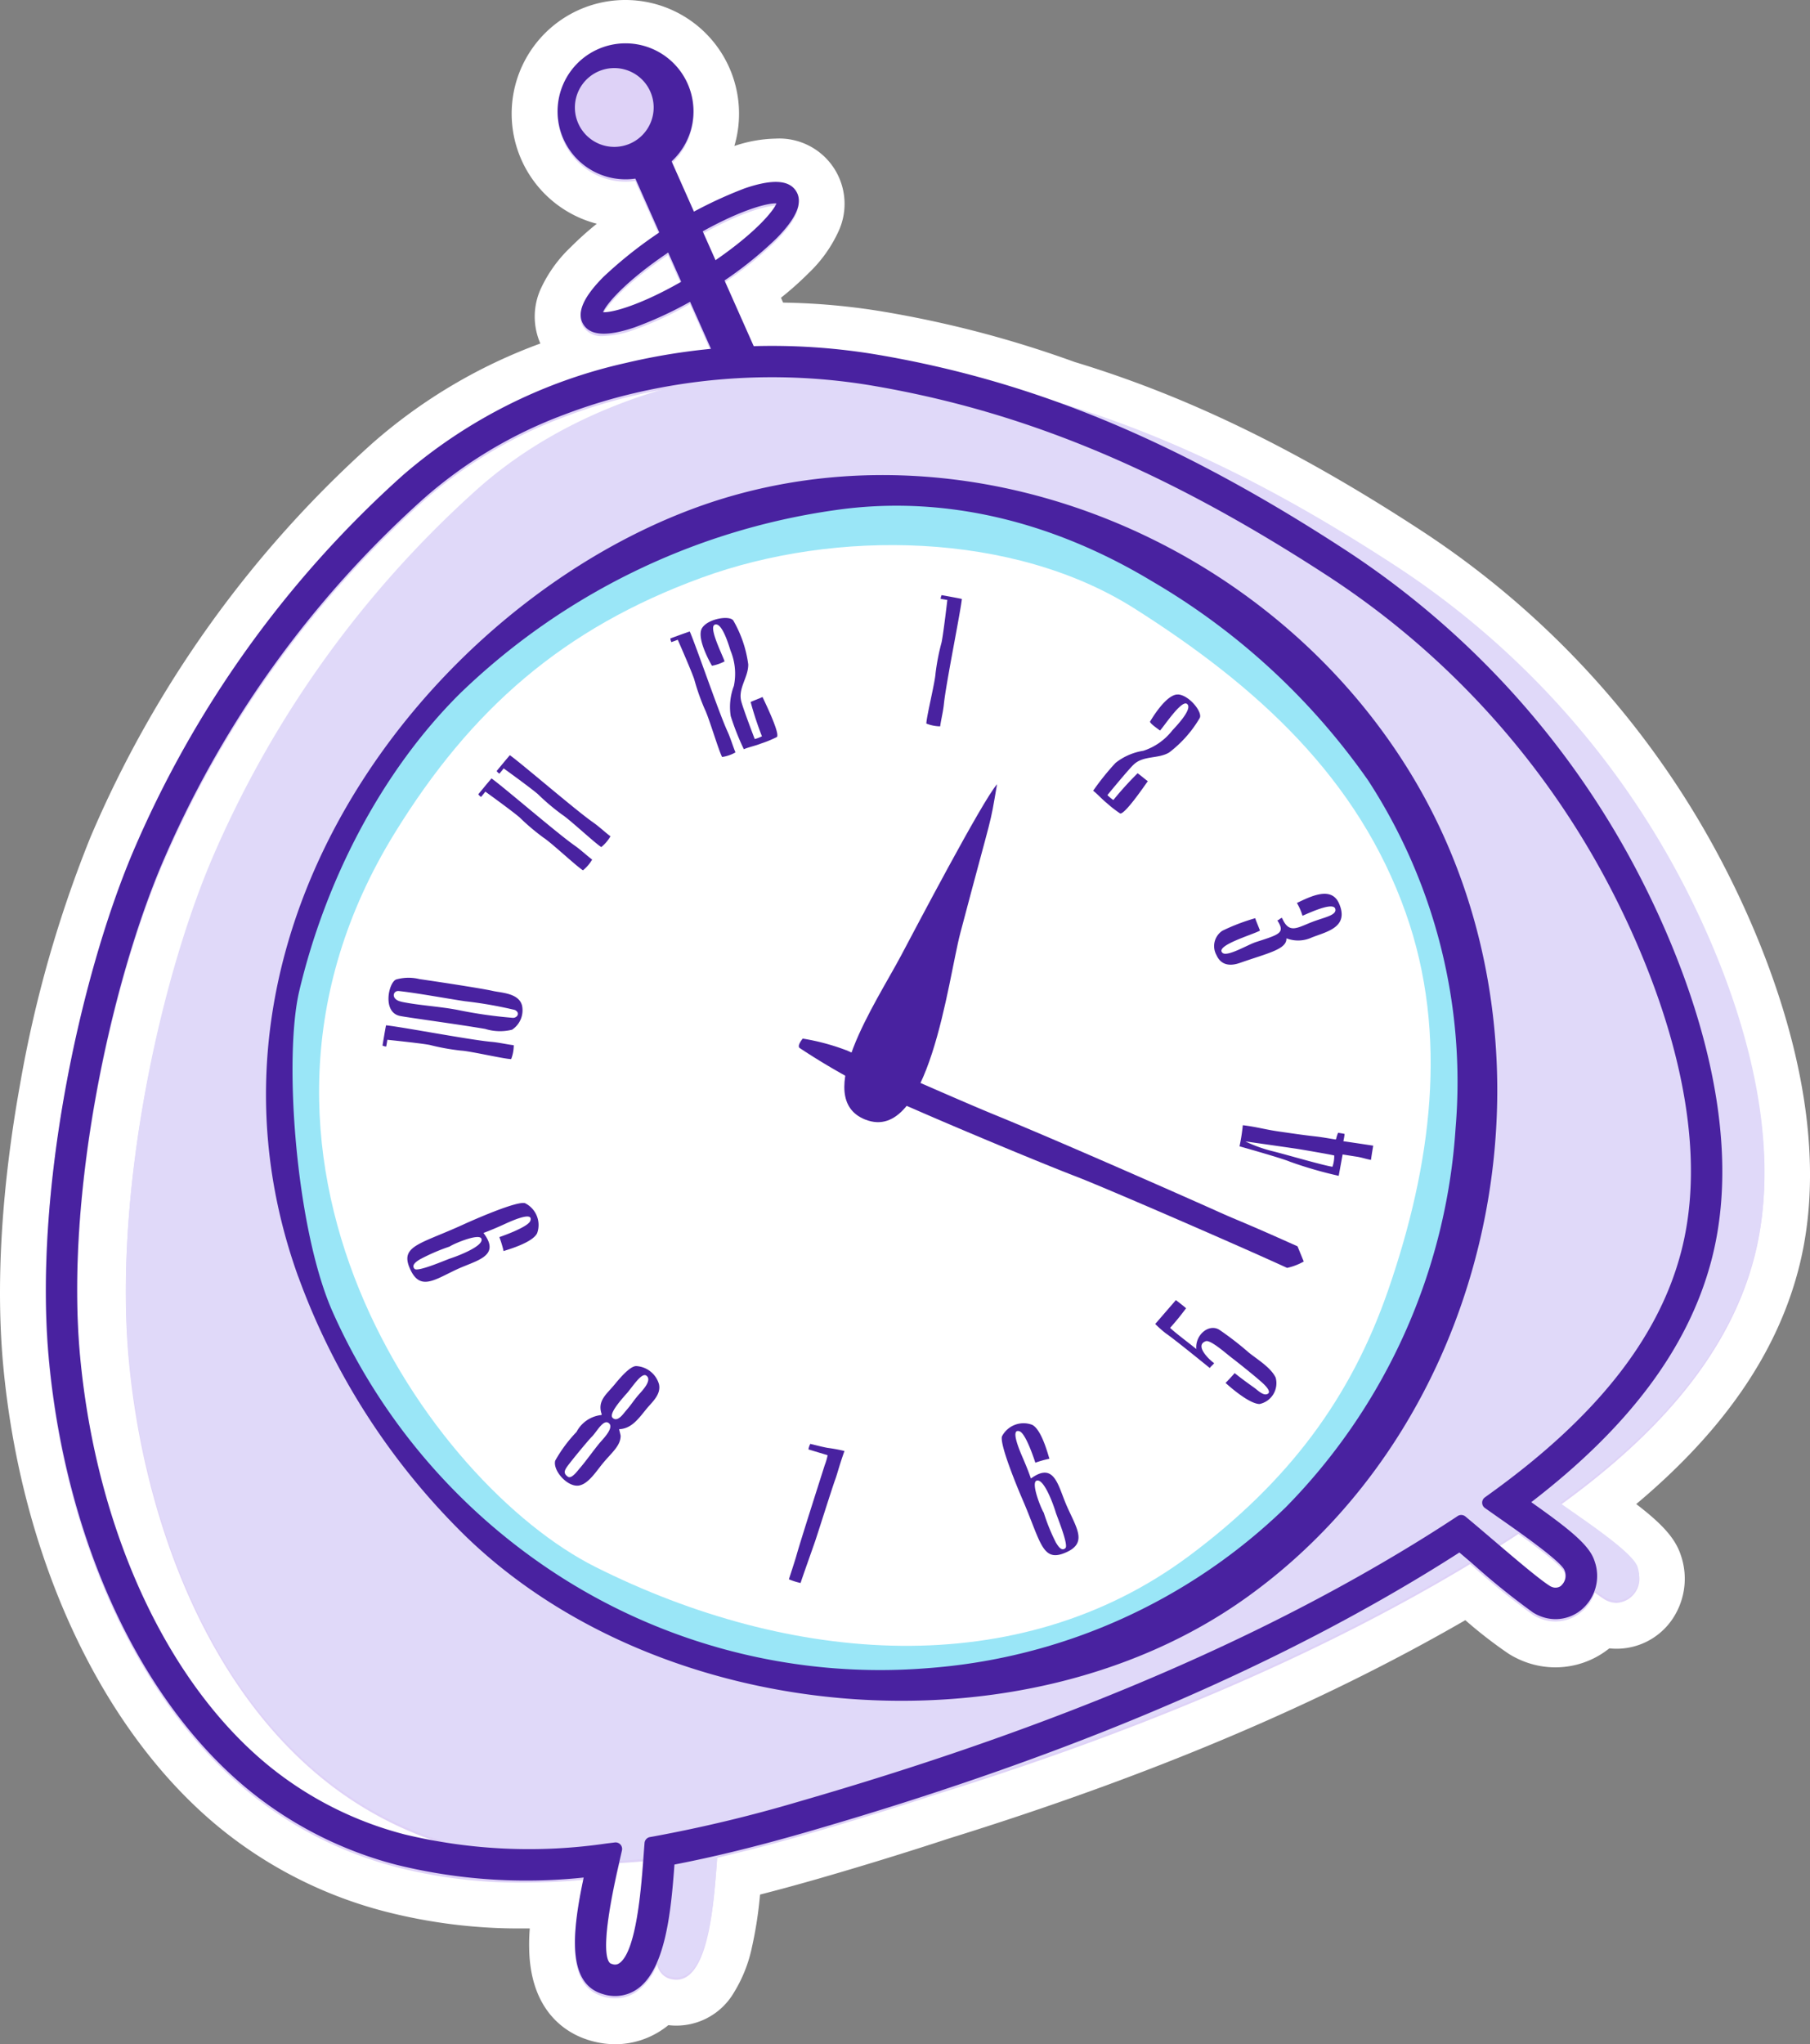 <svg data-name="Group 5977" xmlns="http://www.w3.org/2000/svg" viewBox="0 0 160.074 180.7"><rect x="0" y="0" width="160.074" height="180.7" fill="#808080" stroke="none"/><defs><clipPath id="clip-path"><path data-name="Rectangle 2124" fill="none" d="M0 0h160.074v180.7H0z"/></clipPath></defs><g data-name="Group 5976" clip-path="url(#clip-path)"><path data-name="Path 143970" d="M54.407 178.68a5.783 5.783 0 01-1.464-.193 7.04 7.04 0 01-.524-.162c-4.01-1.426-3.889-6.257-3.3-9.945-.964.046-1.91.069-2.832.069a45.724 45.724 0 01-11.725-1.428 36.268 36.268 0 01-13.473-6.7C10.894 152.221 3.87 137.36 2.3 120.574.9 105.59 5.041 86.204 9.857 74.797a96.4 96.4 0 0124.423-34.1 45.98 45.98 0 0117.054-9.408 3.626 3.626 0 01-1.464-1.319c-1.18-1.882-.5-4.131 2.026-6.683a30.754 30.754 0 013.869-3.238l-.88-1.979a8.03 8.03 0 116.87-3.232l.578 1.3a26.942 26.942 0 012.874-1.192 10.672 10.672 0 013.383-.672 3.908 3.908 0 013.514 1.763c1.18 1.881.5 4.13-2.026 6.683a29.9 29.9 0 01-3.5 2.967l1.368 3.077h.359a57.392 57.392 0 019.485.783c2.8.471 5.6 1.07 8.3 1.779 2.773.727 5.569 1.6 8.31 2.6 9.8 2.958 19.413 7.633 30.255 14.711a76.4 76.4 0 0126.14 29.077c3.769 7.344 9.6 21.539 6.273 34.088-2.022 7.637-7.16 14.6-15.675 21.232 3.376 2.406 4.912 3.745 5.343 5.1a4.376 4.376 0 01-.572 3.956 3.986 3.986 0 01-3.2 1.639 3.976 3.976 0 01-1.246-.2 5.867 5.867 0 01-.726.667 5.6 5.6 0 01-4.861 1 5.9 5.9 0 01-1.648-.718 51.4 51.4 0 01-4.675-3.713c-13.045 7.685-28.283 14.184-46.546 19.854a332.195 332.195 0 01-11.359 3.5c-2.33.673-4.495 1.251-6.573 1.755-.379 4.849-1.179 11.178-5.518 11.178a4.191 4.191 0 01-1.313-.219 5.846 5.846 0 01-1.135.976 5.531 5.531 0 01-1.046.535 5.336 5.336 0 01-1.911.352M14.424 81.969c-3.69 10.74-6.46 25.918-5.333 37.968a65.829 65.829 0 003.126 14.92 72.289 72.289 0 01-2.835-14.405c-1.184-12.653 1.5-27.546 5.042-38.483" fill="#ded2f7"/><path data-name="Path 143971" d="M55.3 4.041a6.009 6.009 0 014.08 10.428l1.975 4.442a29.434 29.434 0 014.5-2.054 8.829 8.829 0 012.731-.564 1.952 1.952 0 011.8.815c.624 1 .052 2.367-1.751 4.19a31.229 31.229 0 01-4.584 3.693l2.585 5.816q.832-.024 1.663-.024a55.234 55.234 0 019.149.755 93.024 93.024 0 018.126 1.741 92.394 92.394 0 018.185 2.559c10.6 3.192 20.119 8.173 29.787 14.484A74.736 74.736 0 01149 78.629c4.872 9.495 8.918 22.068 6.117 32.648-2.431 9.184-9.462 16.236-17.159 21.8 2.492 1.762 6.453 4.395 6.854 5.657a2.124 2.124 0 01-1.847 2.962 2.054 2.054 0 01-1.1-.331 12.764 12.764 0 01-.836-.593 3.709 3.709 0 01-1.273 1.811 3.575 3.575 0 01-3.113.639 3.878 3.878 0 01-1.083-.473 64.69 64.69 0 01-5.291-4.265l-.09-.077-.163-.139-.431.26c-14.471 8.64-30.682 15.1-46.939 20.147q-5.466 1.8-11.3 3.483c-2.838.82-5.458 1.5-7.918 2.071-.279 3.817-.714 10.783-3.612 10.783a2.215 2.215 0 01-.741-.138 1.654 1.654 0 01-.958-1.225 5.323 5.323 0 01-1.853 2.449 3.507 3.507 0 01-.663.339 3.316 3.316 0 01-1.19.219 3.744 3.744 0 01-.951-.127 4.196 4.196 0 01-.358-.111c-2.961-1.053-2.506-5.469-1.492-10.237q-2.751.244-5.314.244a43.972 43.972 0 01-11.218-1.363 34.267 34.267 0 01-12.728-6.328c-9.772-7.767-16.514-22.1-18.034-38.354C2.941 105.733 7 86.756 11.719 75.582A94.363 94.363 0 0135.628 42.2a45.178 45.178 0 0119.713-9.915 55.636 55.636 0 017.523-1.242l-1.852-4.167a30.224 30.224 0 01-4.9 2.269 8.832 8.832 0 01-2.731.564 1.952 1.952 0 01-1.8-.815c-.624-1-.051-2.367 1.751-4.19a31.987 31.987 0 014.96-3.947L56.175 16A6.009 6.009 0 1155.3 4.041m7.963 19.175c3.36-2.31 5.061-4.234 5.39-5.021h-.083c-.891 0-3.191.666-6.44 2.472l1.134 2.551m-9.867 4.6c.926 0 3.373-.716 6.831-2.691l-1.149-2.584c-3.606 2.421-5.424 4.458-5.766 5.274h.084m-13.423 135.4a32.333 32.333 0 01-11.174-5.758c-10.854-8.626-16.153-23.787-17.408-37.2-1.341-14.349 2.568-32.821 7.284-43.989a93.052 93.052 0 0123.481-32.782 43.134 43.134 0 0118.213-9.339c-1.476.22-2.941.5-4.387.842a48.511 48.511 0 00-6.077 1.867 39.808 39.808 0 00-12.426 7.415 91.557 91.557 0 00-23.2 32.39c-4.583 10.854-8.528 29.268-7.2 43.462 1.451 15.51 7.805 29.132 17 36.437a31.507 31.507 0 0011.706 5.814 37.538 37.538 0 004.2.841m97.579-22.657a.81.81 0 00.5-.173 1.184 1.184 0 00.3-1.352c-.181-.569-2.392-2.224-4.077-3.429q-.886.58-1.77 1.136c1.839 1.568 3.659 3.106 4.538 3.66a1.053 1.053 0 00.294.13.87.87 0 00.22.029M54.4 173.879a.577.577 0 00.337-.105c1.517-.99 1.957-6.648 2.145-9.228q-1.05.093-2.1.151l-.044.19c-1.82 7.862-1.006 8.813-.713 8.917.044.016.087.029.13.04a.965.965 0 00.243.035M55.3 0a10.05 10.05 0 00-2.519 19.779 28.523 28.523 0 00-2.326 2.087 11.949 11.949 0 00-2.641 3.688 5.924 5.924 0 00-.025 4.812 46.95 46.95 0 00-14.86 8.823A98.426 98.426 0 008 74.01a107.228 107.228 0 00-6.245 21.954c-1.136 6.319-2.313 15.75-1.466 24.8 1.621 17.323 8.926 32.7 19.544 41.141a38.283 38.283 0 0014.218 7.073 47.713 47.713 0 0012.242 1.5h.56a17.452 17.452 0 00-.022 2.514c.347 4.909 3.227 6.648 4.913 7.248.228.081.46.153.689.213a7.8 7.8 0 001.974.258 7.348 7.348 0 002.632-.486 7.6 7.6 0 002.073-1.2 5.9 5.9 0 005.795-2.882 12.466 12.466 0 001.588-3.985 35.567 35.567 0 00.722-4.677c1.673-.424 3.409-.9 5.246-1.427 3.9-1.126 7.74-2.309 11.414-3.516 17.831-5.537 32.815-11.866 45.714-19.313a39.965 39.965 0 003.813 2.956 7.9 7.9 0 002.214.964 7.613 7.613 0 006.61-1.352l.1-.077a5.965 5.965 0 005.471-2.433 6.375 6.375 0 00.865-5.761c-.49-1.539-1.678-2.811-3.957-4.561 7.649-6.419 12.35-13.207 14.318-20.638 3.495-13.2-2.528-27.926-6.429-35.528a78.432 78.432 0 00-26.833-29.847C114.775 39.765 105.009 35.017 95.04 32a96.881 96.881 0 00-8.436-2.632 97.4 97.4 0 00-8.481-1.817 59.216 59.216 0 00-8.863-.8l-.191-.429a28.715 28.715 0 002.445-2.18 11.943 11.943 0 002.641-3.688 5.777 5.777 0 00-5.566-8.2 12.07 12.07 0 00-3.643.651A10.052 10.052 0 0055.3 0" fill="#fff"/><path data-name="Path 143972" d="M68.791 39.768a1.774 1.774 0 01-2.342-.9l-12.05-27.111a1.774 1.774 0 013.243-1.441l12.05 27.111a1.774 1.774 0 01-.9 2.342" fill="#4922a0"/><path data-name="Path 143973" d="M149.014 78.418a74.739 74.739 0 00-25.447-28.307C110.624 41.662 97.944 35.597 82.6 33.017c-13.815-2.323-29.9.844-40.429 10.261A93.051 93.051 0 0018.689 76.06c-4.715 11.167-8.625 29.64-7.282 43.993 1.255 13.409 6.554 28.57 17.408 37.2 8.84 7.026 19.579 8.167 30.364 6.847-.709 3.078-2.355 9.766-.095 10.57 3.741 1.33 4.091-7.3 4.4-11.219a125.939 125.939 0 0012.82-3.073c18.358-5.3 36.94-12.286 53.3-22.053a132.77 132.77 0 005.006-3.131c2.526 2.113 5.881 5.09 7.273 5.967 1.642 1.035 3.624-.5 2.947-2.631-.4-1.263-4.362-3.9-6.854-5.657 7.7-5.565 14.728-12.618 17.159-21.8 2.8-10.58-1.245-23.154-6.117-32.648" fill="#e0d9f9"/><path data-name="Path 143974" d="M135.424 132.792c8.673-6.667 13.887-13.657 15.919-21.331 3.293-12.439-2.5-26.543-6.247-33.844a76.067 76.067 0 00-26.023-28.942c-11.927-7.786-22.565-12.744-33.478-15.6a93.415 93.415 0 00-8.127-1.741 56.187 56.187 0 00-22.113.75 45.178 45.178 0 00-19.713 9.915 94.362 94.362 0 00-23.908 33.376c-4.718 11.174-8.777 30.151-7.407 44.8 1.52 16.249 8.262 30.586 18.034 38.353a34.263 34.263 0 0012.728 6.328 47.914 47.914 0 0016.531 1.119c-1.014 4.767-1.469 9.184 1.492 10.237.119.042.239.08.357.111a3.441 3.441 0 002.142-.093 3.485 3.485 0 00.662-.339c2.6-1.7 3.076-7 3.375-11.064 3.524-.678 7.365-1.621 11.708-2.875 21.464-6.2 39.028-13.468 53.693-22.224a137.761 137.761 0 004.018-2.486l1.126.959.09.077a64.681 64.681 0 005.291 4.264 3.877 3.877 0 001.083.473 3.575 3.575 0 003.113-.64 3.9 3.9 0 001.244-4.393c-.436-1.369-2.142-2.753-5.591-5.189m2.647 7.384a.814.814 0 01-.72.144 1.04 1.04 0 01-.294-.13c-.947-.6-2.989-2.338-4.97-4.028-.752-.642-1.5-1.279-2.186-1.853l-.3-.25a.577.577 0 00-.688-.039l-.324.214c-1.52 1-3.144 2.018-4.965 3.106-14.457 8.632-31.806 15.808-53.039 21.941a124.763 124.763 0 01-12.707 3.047l-.4.071a.577.577 0 00-.475.524l-.031.4-.063.859c-.182 2.5-.609 8.369-2.156 9.379a.646.646 0 01-.581.07 1.906 1.906 0 01-.13-.04c-.293-.1-1.107-1.055.713-8.917l.251-1.1a.577.577 0 00-.633-.7l-.741.091a47.16 47.16 0 01-17.84-.8 31.508 31.508 0 01-11.706-5.813c-9.191-7.305-15.545-20.927-17-36.437-1.328-14.194 2.617-32.608 7.2-43.462a91.556 91.556 0 0123.2-32.39 39.8 39.8 0 0112.426-7.416 48.51 48.51 0 016.077-1.867 53.369 53.369 0 0121.017-.714 90.208 90.208 0 017.877 1.687c10.621 2.783 21 7.626 32.671 15.243a73.28 73.28 0 0125.069 27.888c3.565 6.947 9.088 20.324 6.033 31.864-2 7.563-7.478 14.495-16.74 21.191l-.593.429a.577.577 0 000 .939l.6.422c.26.184.535.377.821.577l.16.112c1.428 1 5.22 3.651 5.46 4.4a1.184 1.184 0 01-.3 1.352" fill="#4922a0"/><path data-name="Path 143975" d="M26.376 112.85a61.474 61.474 0 0014.78 22.93c17.448 16.932 49.284 19.577 69.051 5.464 22.682-16.194 28.922-49.634 14.385-73.139-12.445-20.122-37.593-30.546-59.721-24.306-24.632 6.947-49.981 37.141-38.5 69.051" fill="#4922a0"/><path data-name="Path 143976" d="M29.32 115.748a53.691 53.691 0 0020.328 23.687 52.538 52.538 0 0032.369 8.034 50.83 50.83 0 0031.669-14.2 52.645 52.645 0 0015.043-33.528A48.842 48.842 0 00121.003 69a60.569 60.569 0 00-19.11-17.612c-8.514-5.131-18.16-7.734-28.1-6.283a59.77 59.77 0 00-33.1 16.19c-7.006 6.948-11.936 16.631-14.224 26.3-1.384 5.851-.342 20.706 2.849 28.146" fill="#9ae6f7"/><path data-name="Path 143977" d="M52.664 138.522c17.179 8.614 37.379 10.306 52.528-1 8.787-6.556 14.278-13.946 17.572-23.46 3.819-11.029 5.38-22.554 1.565-33.341-4.218-11.929-13.138-20.058-24.032-26.95-10.677-6.756-26.4-7.04-38.286-2.688-12.2 4.467-20.348 11.586-27.124 22.593-17.423 28.298 3.148 57.512 17.777 64.846" fill="#fff"/><path data-name="Path 143978" d="M74.837 92.835c1.425.641 10.095 4.478 13.207 5.747 5.392 2.2 16.452 7.077 19.829 8.594 1.794.806 1.759.706 6.878 3l.551 1.344a5.287 5.287 0 01-1.473.563c-4.186-1.925-16.154-7.117-18.648-8.073-3.384-1.3-11.189-4.577-14.538-6.054a60.489 60.489 0 01-9.917-5.307c-.279-.2.268-.836.268-.836a19.651 19.651 0 013.843 1.028" fill="#4922a0"/><path data-name="Path 143979" d="M76.54 98.979c-4.806-1.884.915-10.3 3.147-14.5 1.155-2.172 7.216-13.727 8.491-15.152-.7 4.073-.248 1.8-3.247 13.149-1.085 4.105-2.779 18.7-8.392 16.5" fill="#4922a0"/><path data-name="Path 143980" d="M61.001 55.824c.541 1.215 2.558 7.136 3.325 8.809.291.636.461 1.255.718 1.88a3.41 3.41 0 01-1.18.406c-.309-.564-1.175-3.513-1.54-4.233a19.656 19.656 0 01-.929-2.645c-.289-.845-1.455-3.486-1.455-3.486s-.286.113-.564.209a.855.855 0 01-.09-.325s1.216-.452 1.716-.615" fill="#4922a0"/><path data-name="Path 143981" d="M85.067 52.944c-.148 1.322-1.4 7.449-1.589 9.281-.07.7-.238 1.316-.331 1.985a3.416 3.416 0 01-1.223-.247c.019-.643.764-3.625.813-4.431a19.648 19.648 0 01.536-2.751c.178-.875.508-3.744.508-3.744s-.3-.047-.592-.1a.86.86 0 01.087-.326s1.278.226 1.792.338" fill="#4922a0"/><path data-name="Path 143982" d="M43.472 68.815c1.082.774 5.818 4.86 7.326 5.915.573.4 1.032.849 1.571 1.258a3.408 3.408 0 01-.813.947c-.551-.331-2.791-2.436-3.471-2.871a19.7 19.7 0 01-2.14-1.811c-.677-.582-3.02-2.27-3.02-2.27s-.189.242-.381.466a.865.865 0 01-.242-.235s.82-1.005 1.169-1.4" fill="#4922a0"/><path data-name="Path 143983" d="M45.091 66.759c1.082.774 5.818 4.86 7.326 5.915.573.4 1.033.849 1.571 1.258a3.408 3.408 0 01-.812.948c-.551-.331-2.791-2.436-3.471-2.871a19.642 19.642 0 01-2.14-1.811c-.677-.582-3.02-2.27-3.02-2.27s-.189.242-.38.466a.852.852 0 01-.242-.235s.82-1 1.169-1.4" fill="#4922a0"/><path data-name="Path 143984" d="M34.147 90.639c1.324.129 7.468 1.3 9.3 1.459.7.061 1.319.219 1.989.3a3.411 3.411 0 01-.229 1.227c-.643-.011-3.635-.713-4.442-.751a19.671 19.671 0 01-2.759-.5c-.877-.165-3.75-.456-3.75-.456s-.042.3-.1.594a.851.851 0 01-.327-.083s.208-1.281.313-1.8" fill="#4922a0"/><path data-name="Path 143985" d="M62.101 55.506c.532-.834 2.49-1.134 2.764-.63a10.506 10.506 0 011.308 3.849c.021 1.153-.923 2.109-.615 3.283.182.7 1.189 3.326 1.189 3.326a3.15 3.15 0 00.638-.244 29.631 29.631 0 01-1-3.033c.351-.163.706-.277 1.05-.442.423.889 1.55 3.268 1.27 3.539a10.274 10.274 0 01-1.405.577c-.536.212-.981.283-1.517.5a22.675 22.675 0 01-1.16-2.93 5.244 5.244 0 01.281-2.668 5.328 5.328 0 00-.29-3.1c-.118-.34-.749-2.6-1.409-2.307-.565.251.77 2.829.873 3.243a3.9 3.9 0 01-1.113.385s-1.448-2.439-.869-3.346" fill="#4922a0"/><path data-name="Path 143986" d="M104.183 61.392c.988.051 2.217 1.6 1.913 2.092a10.5 10.5 0 01-2.7 3.039c-.992.588-2.29.239-3.158 1.087-.515.5-2.3 2.677-2.3 2.677a3.136 3.136 0 00.527.434 29.642 29.642 0 012.145-2.365c.315.225.59.477.9.7-.564.807-2.075 2.962-2.449 2.853a10.263 10.263 0 01-1.2-.936c-.449-.361-.731-.713-1.183-1.072a22.636 22.636 0 011.975-2.456 5.244 5.244 0 012.459-1.074 5.327 5.327 0 002.552-1.784c.238-.271 1.89-1.936 1.309-2.365-.5-.367-2.08 2.067-2.388 2.361-.264-.217-.793-.554-.884-.778 0 0 1.4-2.464 2.48-2.409" fill="#4922a0"/><path data-name="Path 143987" d="M90.188 126.535c-.956-.353.145 2.051.3 2.421.247.576.481 1.153.685 1.746 2.113-1.539 2.4.687 3.176 2.433.9 2.038 1.907 3.349-.283 4.185-1.916.732-2.05-1.1-3.657-4.813-.368-.851-2-4.754-1.8-5.524a2.15 2.15 0 012.682-1.024c.861.444 1.427 2.763 1.52 2.995a9.4 9.4 0 00-1.247.35s-.806-2.556-1.385-2.769m3.224 9.86c.161.263.476.783.822.458.3-.276-.77-2.859-.857-3.157-.176-.6-1.041-3.052-1.7-2.8-.508.194.392 2.452.641 2.829a17.21 17.21 0 001.091 2.672" fill="#4922a0"/><path data-name="Path 143988" d="M46.904 107.921c.333-.962-2.048.187-2.414.353-.571.259-1.143.5-1.732.721 1.582 2.081-.639 2.416-2.368 3.225-2.02.945-3.309 1.975-4.19-.2-.771-1.9 1.057-2.072 4.737-3.754.843-.385 4.713-2.1 5.486-1.908a2.149 2.149 0 011.079 2.661c-.426.87-2.734 1.483-2.964 1.581a9.4 9.4 0 00-.376-1.239s2.539-.858 2.741-1.441m-9.793 3.423c-.26.167-.773.492-.442.831.282.289 2.843-.827 3.139-.921.593-.188 3.031-1.1 2.766-1.754-.2-.5-2.444.442-2.815.7a17.22 17.22 0 00-2.649 1.145" fill="#4922a0"/><path data-name="Path 143989" d="M111.011 81.169c.079.272.277.7.418 1.095-.56.34-4.036 1.328-3.311 1.973.42.373 2.238-.726 2.946-.955 2.122-.685 2.617-.809 1.9-1.918.184-.047.225-.184.417-.222.619 1.457 1.336.87 2.7.347 1.042-.4 2.164-.576 2.009-1.144-.176-.649-2.292.358-2.9.608a4.928 4.928 0 00-.494-1.129c1.272-.611 3.058-1.489 3.727.044.929 2.129-1.142 2.5-2.425 3.013a2.867 2.867 0 01-2.229.067c.047.976-1.645 1.309-4.112 2.173-.854.3-1.667.229-2.077-.695a1.626 1.626 0 01.526-2.147 17.733 17.733 0 012.9-1.108" fill="#4922a0"/><path data-name="Path 143990" d="M118.161 100.701a2.906 2.906 0 01.178-.56c.189.025.383.057.576.1a4.825 4.825 0 01-.111.645c.984.138 2.642.393 2.642.393s-.116.661-.2 1.258c-.383-.065-.852-.223-1.236-.281-.262-.04-1.27-.2-1.27-.2s-.266 1.447-.345 1.888a36.423 36.423 0 01-4.3-1.242c-.7-.309-4.473-1.365-4.473-1.365a16.829 16.829 0 00.29-1.867c1.249.15 1.964.379 3.158.55 1.13.162 2.132.315 3.241.438.616.068 1.21.18 1.8.272zm-8.013.207a12.5 12.5 0 002.467.876c1.144.285 4.2 1.186 5.224 1.361a2.864 2.864 0 00.159-1c-.5-.118-2.838-.518-3.371-.6-2.1-.306-4.479-.641-4.479-.641" fill="#4922a0"/><path data-name="Path 143991" d="M103.993 114.931s.667.5.9.721a22.208 22.208 0 01-1.409 1.73c.31.334 2 1.605 2.316 1.875-.115-1.269 1.135-2.284 2.051-1.693a27.946 27.946 0 012.58 1.994c.746.609 1.953 1.317 2.387 2.225a1.88 1.88 0 01-1.429 2.334c-1.019-.023-3-1.864-3-1.864s.619-.639.8-.869c.616.486.979.755 1.753 1.306.275.2.716.645 1.063.566.492-.111.032-.621-.17-.83-.445-.46-2.419-2.032-2.931-2.418-.421-.317-1.85-1.595-2.266-1.444-1.049.378.367 1.692.742 1.943-.122.172-.423.383-.368.44s-3.05-2.49-3.93-3.092a10.245 10.245 0 01-.916-.814z" fill="#4922a0"/><path data-name="Path 143992" d="M71.497 128.13a1.63 1.63 0 01.165-.49c.52.122 1.011.258 1.541.356a13.293 13.293 0 011.479.274c-.494 1.4-.645 2.072-.833 2.568-.208.551-1.568 4.851-1.76 5.409-.24.7-1.1 3.1-1.287 3.691a5.894 5.894 0 01-1.034-.327s.546-1.662.669-2.106c.369-1.326 2.386-7.615 2.5-7.981a5.478 5.478 0 00.259-.883z" fill="#4922a0"/><path data-name="Path 143993" d="M53.22 125.042c-.428-1.216.414-1.77 1.146-2.665.521-.636 1.4-1.65 1.924-1.613a2.225 2.225 0 011.988 1.593c.211.929-.626 1.6-1.128 2.219-.7.864-1.317 1.726-2.393 1.764.01.109.132.5.131.605-.008.881-.834 1.511-1.583 2.424-.587.716-1.241 1.76-2.049 1.943-1.02.232-2.391-1.307-2.154-2.188a12.449 12.449 0 011.884-2.539 2.814 2.814 0 012.189-1.495zm-.88 1.967c-.267.252-2.037 2.389-2.255 2.75-.156.259-.266.5.136.783.324.226.832-.493 1.061-.757.561-.647 1.271-1.665 1.829-2.318.26-.3 1.3-1.357.669-1.7-.475-.257-1.047.871-1.44 1.24m3.063-3.8c-.548.617-1.573 1.793-1.225 2.13.443.428.966-.387 1.2-.652.561-.647.543-.733 1.1-1.386.26-.3 1.265-1.3.669-1.7-.42-.279-1.215 1.015-1.739 1.605" fill="#4922a0"/><path data-name="Path 143994" d="M35.359 89.808c-1.572-.338-.987-2.978-.32-3.222a4.043 4.043 0 012.059-.033c1.271.182 5.442.808 6.5 1.049.743.168 2.313.187 2.576 1.315a2.055 2.055 0 01-.889 2.111 4.411 4.411 0 01-2.368-.068c-2.347-.407-6.933-1.018-7.56-1.152m.124-1.254c1.519.324 3.468.419 5.069.74a39.824 39.824 0 004.822.684c.412-.007.648-.474.148-.7a36.8 36.8 0 00-4.4-.768c-1.457-.215-4.379-.75-5.845-.9-.548-.054-.722.74.208.938" fill="#4922a0"/><path data-name="Path 143995" d="M60.814 7.401A6.01 6.01 0 1152.88 4.35a6.01 6.01 0 017.934 3.051" fill="#4922a0"/><path data-name="Path 143996" d="M62.778 25.626a33.8 33.8 0 01-6.647 3.311c-2.427.827-3.91.745-4.534-.251s-.051-2.367 1.751-4.19a38.048 38.048 0 0112.525-7.85c2.427-.828 3.91-.745 4.534.251s.052 2.367-1.751 4.19a33.809 33.809 0 01-5.878 4.539m-9.447 1.973c.972.053 4.055-.854 8.43-3.6s6.535-5.121 6.911-6.019c-.972-.053-4.055.854-8.43 3.6s-6.535 5.121-6.911 6.019" fill="#4922a0"/><path data-name="Path 143997" d="M57.509 8.088a3.483 3.483 0 11-4.6-1.768 3.483 3.483 0 014.6 1.768" fill="#ded2f7"/></g></svg>